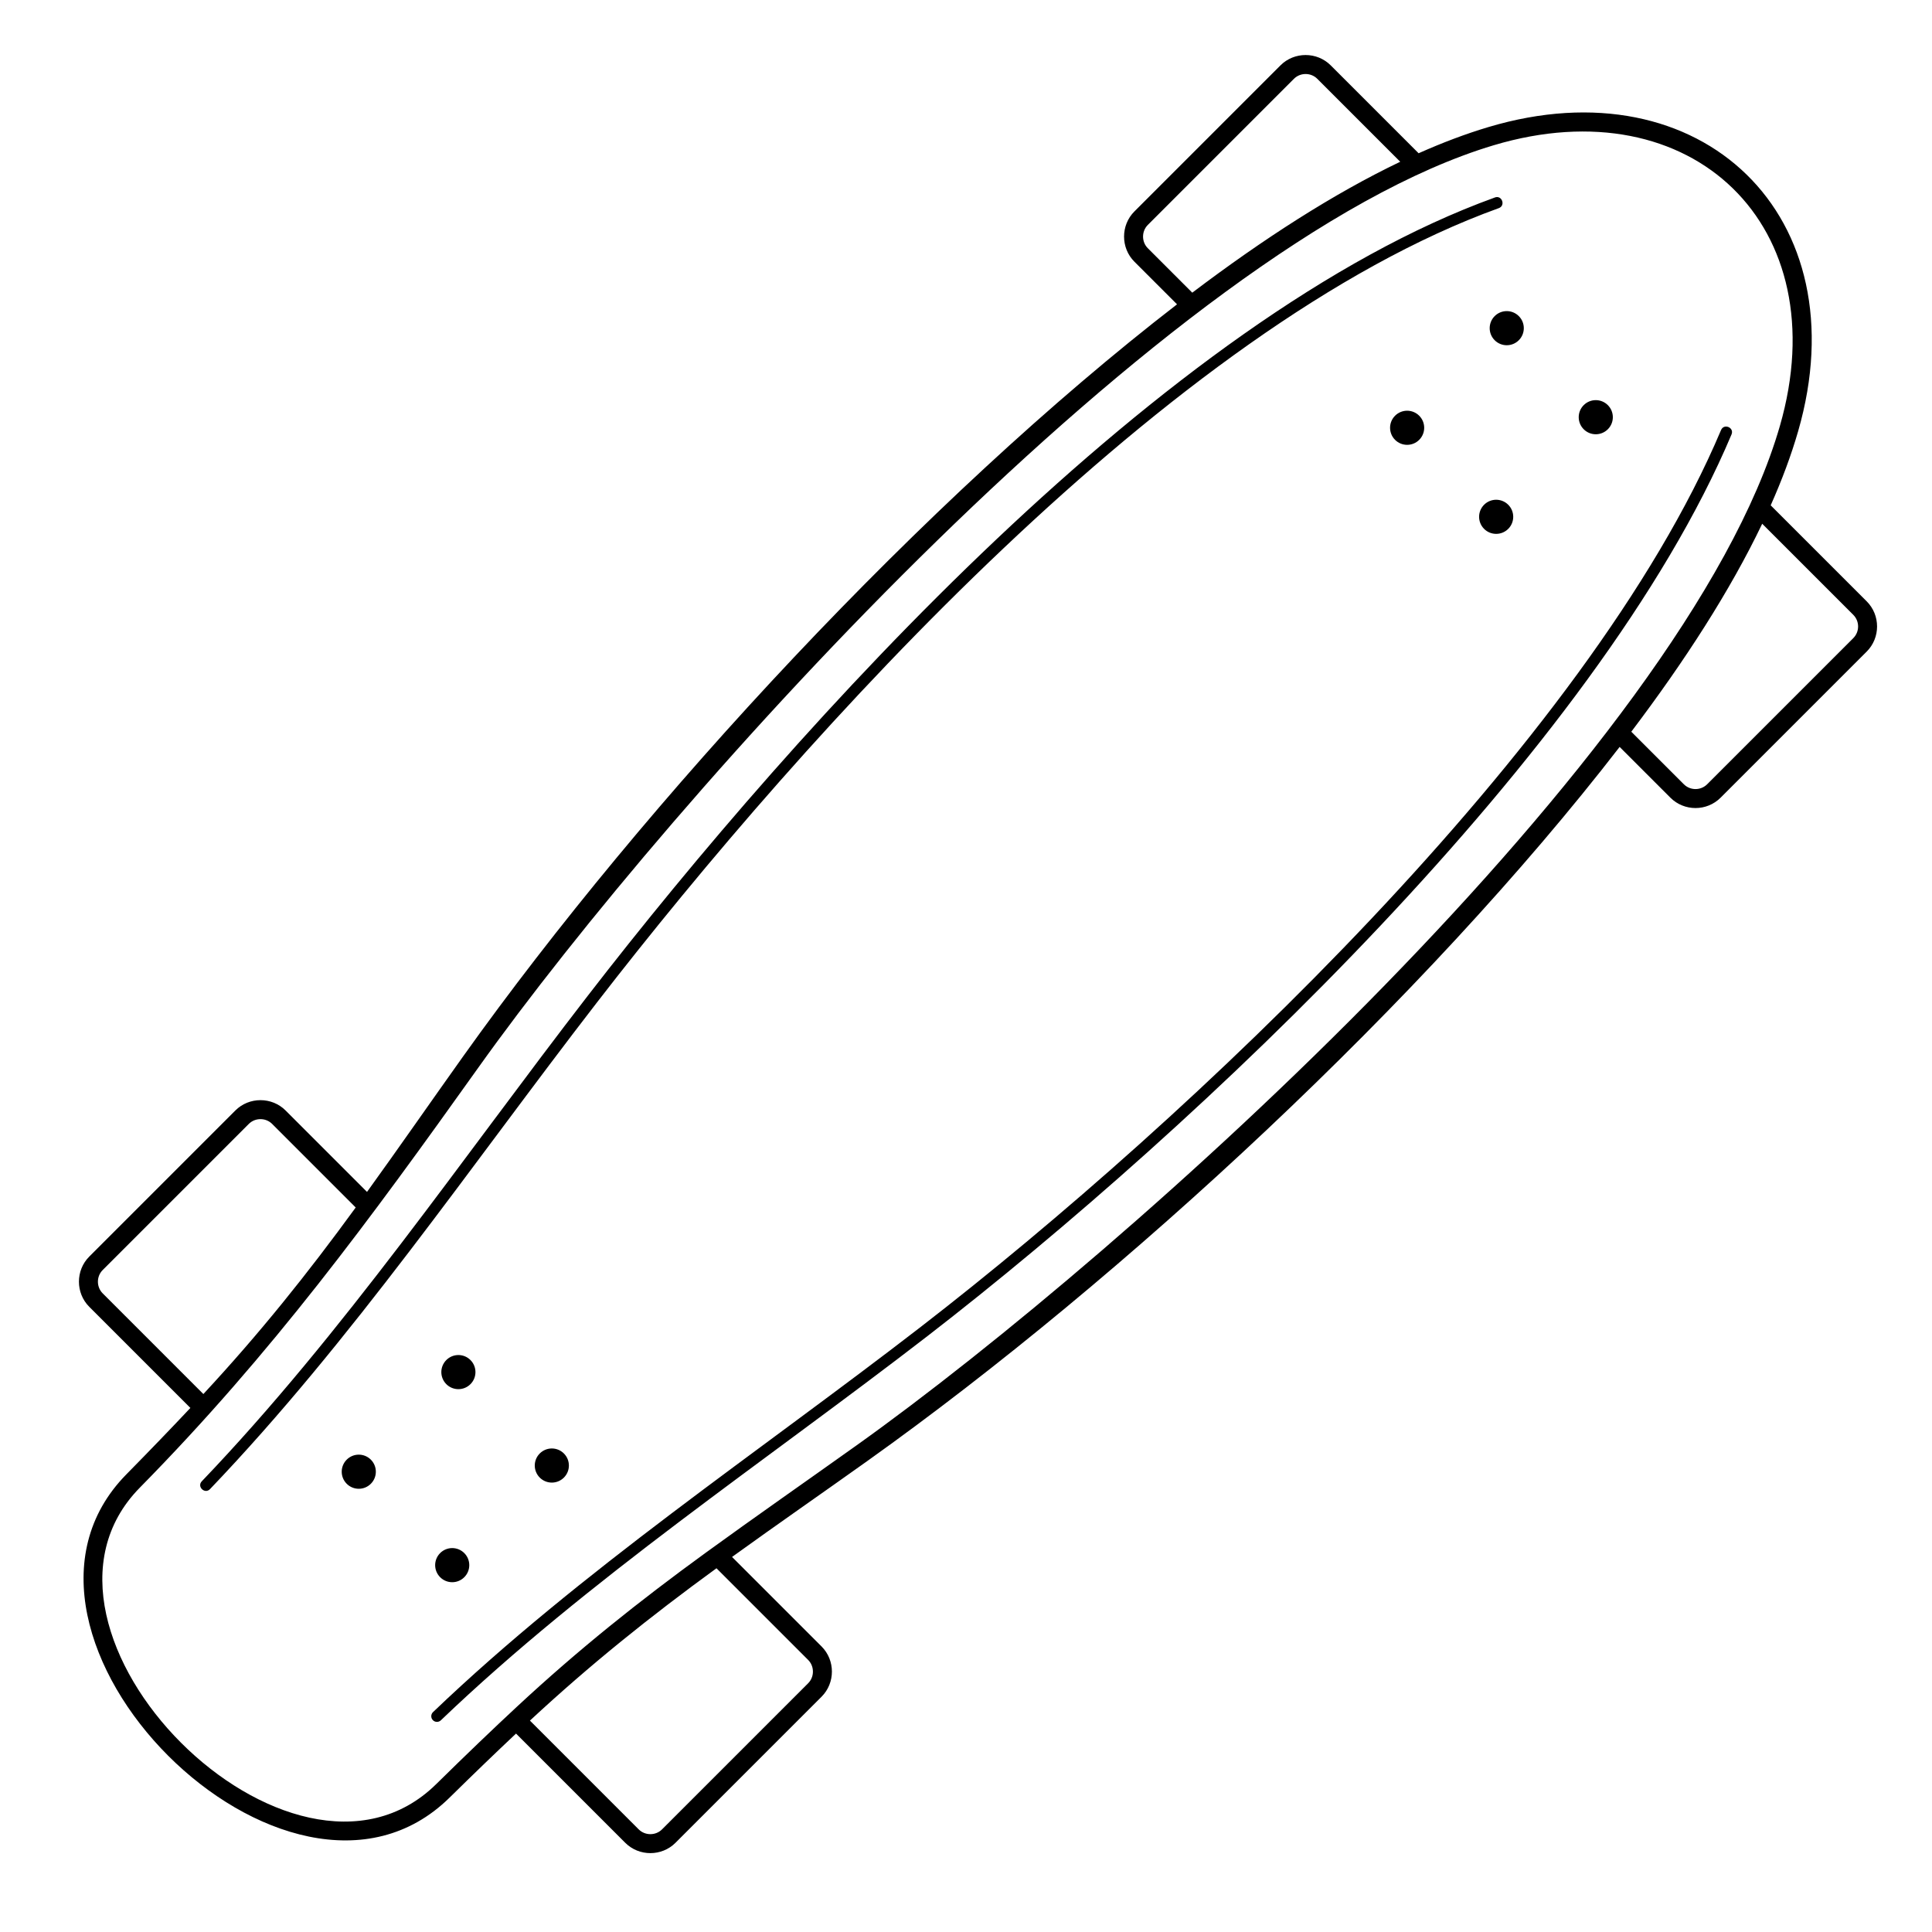 <?xml version="1.0" encoding="UTF-8"?>
<!-- Uploaded to: ICON Repo, www.iconrepo.com, Generator: ICON Repo Mixer Tools -->
<svg fill="#000000" width="800px" height="800px" version="1.1" viewBox="144 144 512 512" xmlns="http://www.w3.org/2000/svg">
 <path d="m259.6 616.81c8.035-7.91 15.156-14.723 21.492-20.609 16.207-15.055 32.102-27.754 49.996-40.758 13.191-9.586 26.562-18.891 39.867-28.379 71.965-51.301 219.82-183.87 244.73-270.17 15.285-52.945-23.211-90.137-75.836-74.402-86.113 25.75-217.69 172.34-269.06 244.4-28.762 40.344-54.613 75.668-89.742 111.36-37.477 38.074 40.48 116.03 78.555 78.555zm340.5-358.85c0.77-1.824 3.543-0.656 2.773 1.168-35.277 83.668-141.77 183.83-213.02 238.9-42.977 33.211-89.926 64.457-129.02 101.87-0.602 0.574-1.551 0.555-2.125-0.047-0.574-0.602-0.555-1.551 0.047-2.125 39.195-37.508 86.18-68.789 129.25-102.08 70.77-54.688 177.06-154.59 212.09-237.68zm-59.922-61.637c1.863-0.668 2.879 2.168 1.016 2.836-86.715 31.332-183.69 138.94-239.07 210.6-33.316 43.113-64.898 89.605-102.47 128.87-1.367 1.43-3.539-0.648-2.172-2.078 37.48-39.172 69.012-85.613 102.26-128.63 55.82-72.234 153.02-180.01 240.43-211.59zm-273.14 359.26c1.766 1.766 1.766 4.629 0 6.394-1.766 1.766-4.629 1.766-6.394 0-1.766-1.766-1.766-4.629 0-6.394s4.629-1.766 6.394 0zm-24.762-24.762c1.766 1.766 1.766 4.629 0 6.394-1.766 1.766-4.629 1.766-6.394 0s-1.766-4.629 0-6.394c1.766-1.766 4.629-1.766 6.394 0zm51.16-1.637c1.766 1.766 1.766 4.629 0 6.394s-4.629 1.766-6.394 0c-1.766-1.766-1.766-4.629 0-6.394 1.766-1.766 4.629-1.766 6.394 0zm-24.762-24.762c1.766 1.766 1.766 4.629 0 6.394s-4.629 1.766-6.394 0-1.766-4.629 0-6.394 4.629-1.766 6.394 0zm275.02-226.66c1.766 1.766 1.766 4.629 0 6.394s-4.629 1.766-6.394 0-1.766-4.629 0-6.394 4.629-1.766 6.394 0zm-23.594-23.594c1.766 1.766 1.766 4.629 0 6.394s-4.629 1.766-6.394 0-1.766-4.629 0-6.394 4.629-1.766 6.394 0zm49.992-2.805c1.766 1.766 1.766 4.629 0 6.394-1.766 1.766-4.629 1.766-6.394 0s-1.766-4.629 0-6.394c1.766-1.766 4.629-1.766 6.394 0zm-23.594-23.594c1.766 1.766 1.766 4.629 0 6.394-1.766 1.766-4.629 1.766-6.394 0s-1.766-4.629 0-6.394c1.766-1.766 4.629-1.766 6.394 0zm-90.578-3.125-11.301-11.301c-3.644-3.644-3.644-9.66 0-13.305l38.723-38.723c3.644-3.644 9.66-3.644 13.305 0l23.297 23.297c6.301-2.805 12.469-5.141 18.48-6.934 56.57-16.914 98.559 23.586 82.094 80.621-1.84 6.367-4.285 12.922-7.269 19.617l25.449 25.449c3.656 3.656 3.656 9.648 0 13.305l-38.723 38.723c-1.832 1.832-4.242 2.746-6.652 2.746s-4.82-0.914-6.652-2.746l-13.453-13.453c-51.559 66.75-131.3 140.72-199.34 189.22-11.938 8.512-23.988 16.863-35.879 25.445l23.73 23.73c3.644 3.644 3.644 9.66 0 13.305l-38.723 38.723c-3.644 3.644-9.66 3.644-13.305 0l-28.949-28.949c-5.344 5.027-11.195 10.656-17.617 16.977-42.648 41.977-127.63-43.012-85.66-85.66 6.32-6.422 11.953-12.273 16.977-17.617l-26.801-26.801c-3.644-3.644-3.644-9.66 0-13.305l38.723-38.723c3.644-3.644 9.66-3.644 13.305 0l21.582 21.582c8.582-11.891 16.934-23.941 25.445-35.879 48.508-68.047 122.44-147.77 189.22-199.34zm59.152-37.781-21.984-21.984c-1.688-1.688-4.492-1.688-6.18 0l-38.723 38.723c-1.688 1.688-1.688 4.492 0 6.18l11.777 11.777c18.785-14.215 37.41-26.227 55.113-34.695zm-317.18 326.57c14.883-16.023 27.496-31.762 40.371-49.438l-22.148-22.148c-1.688-1.688-4.492-1.688-6.18 0l-38.723 38.723c-1.688 1.688-1.688 4.492 0 6.184l26.684 26.684zm413.11-230.64c-8.469 17.703-20.477 36.328-34.695 55.117l13.926 13.926c0.848 0.848 1.969 1.273 3.09 1.273s2.242-0.426 3.09-1.273l38.723-38.723c1.703-1.703 1.703-4.481 0-6.18l-24.137-24.137zm-277.13 276.81c-17.676 12.879-33.41 25.488-49.438 40.371l28.828 28.828c1.688 1.688 4.492 1.688 6.18 0l38.723-38.723c1.688-1.688 1.688-4.492 0-6.18l-24.297-24.297z"/>
</svg>